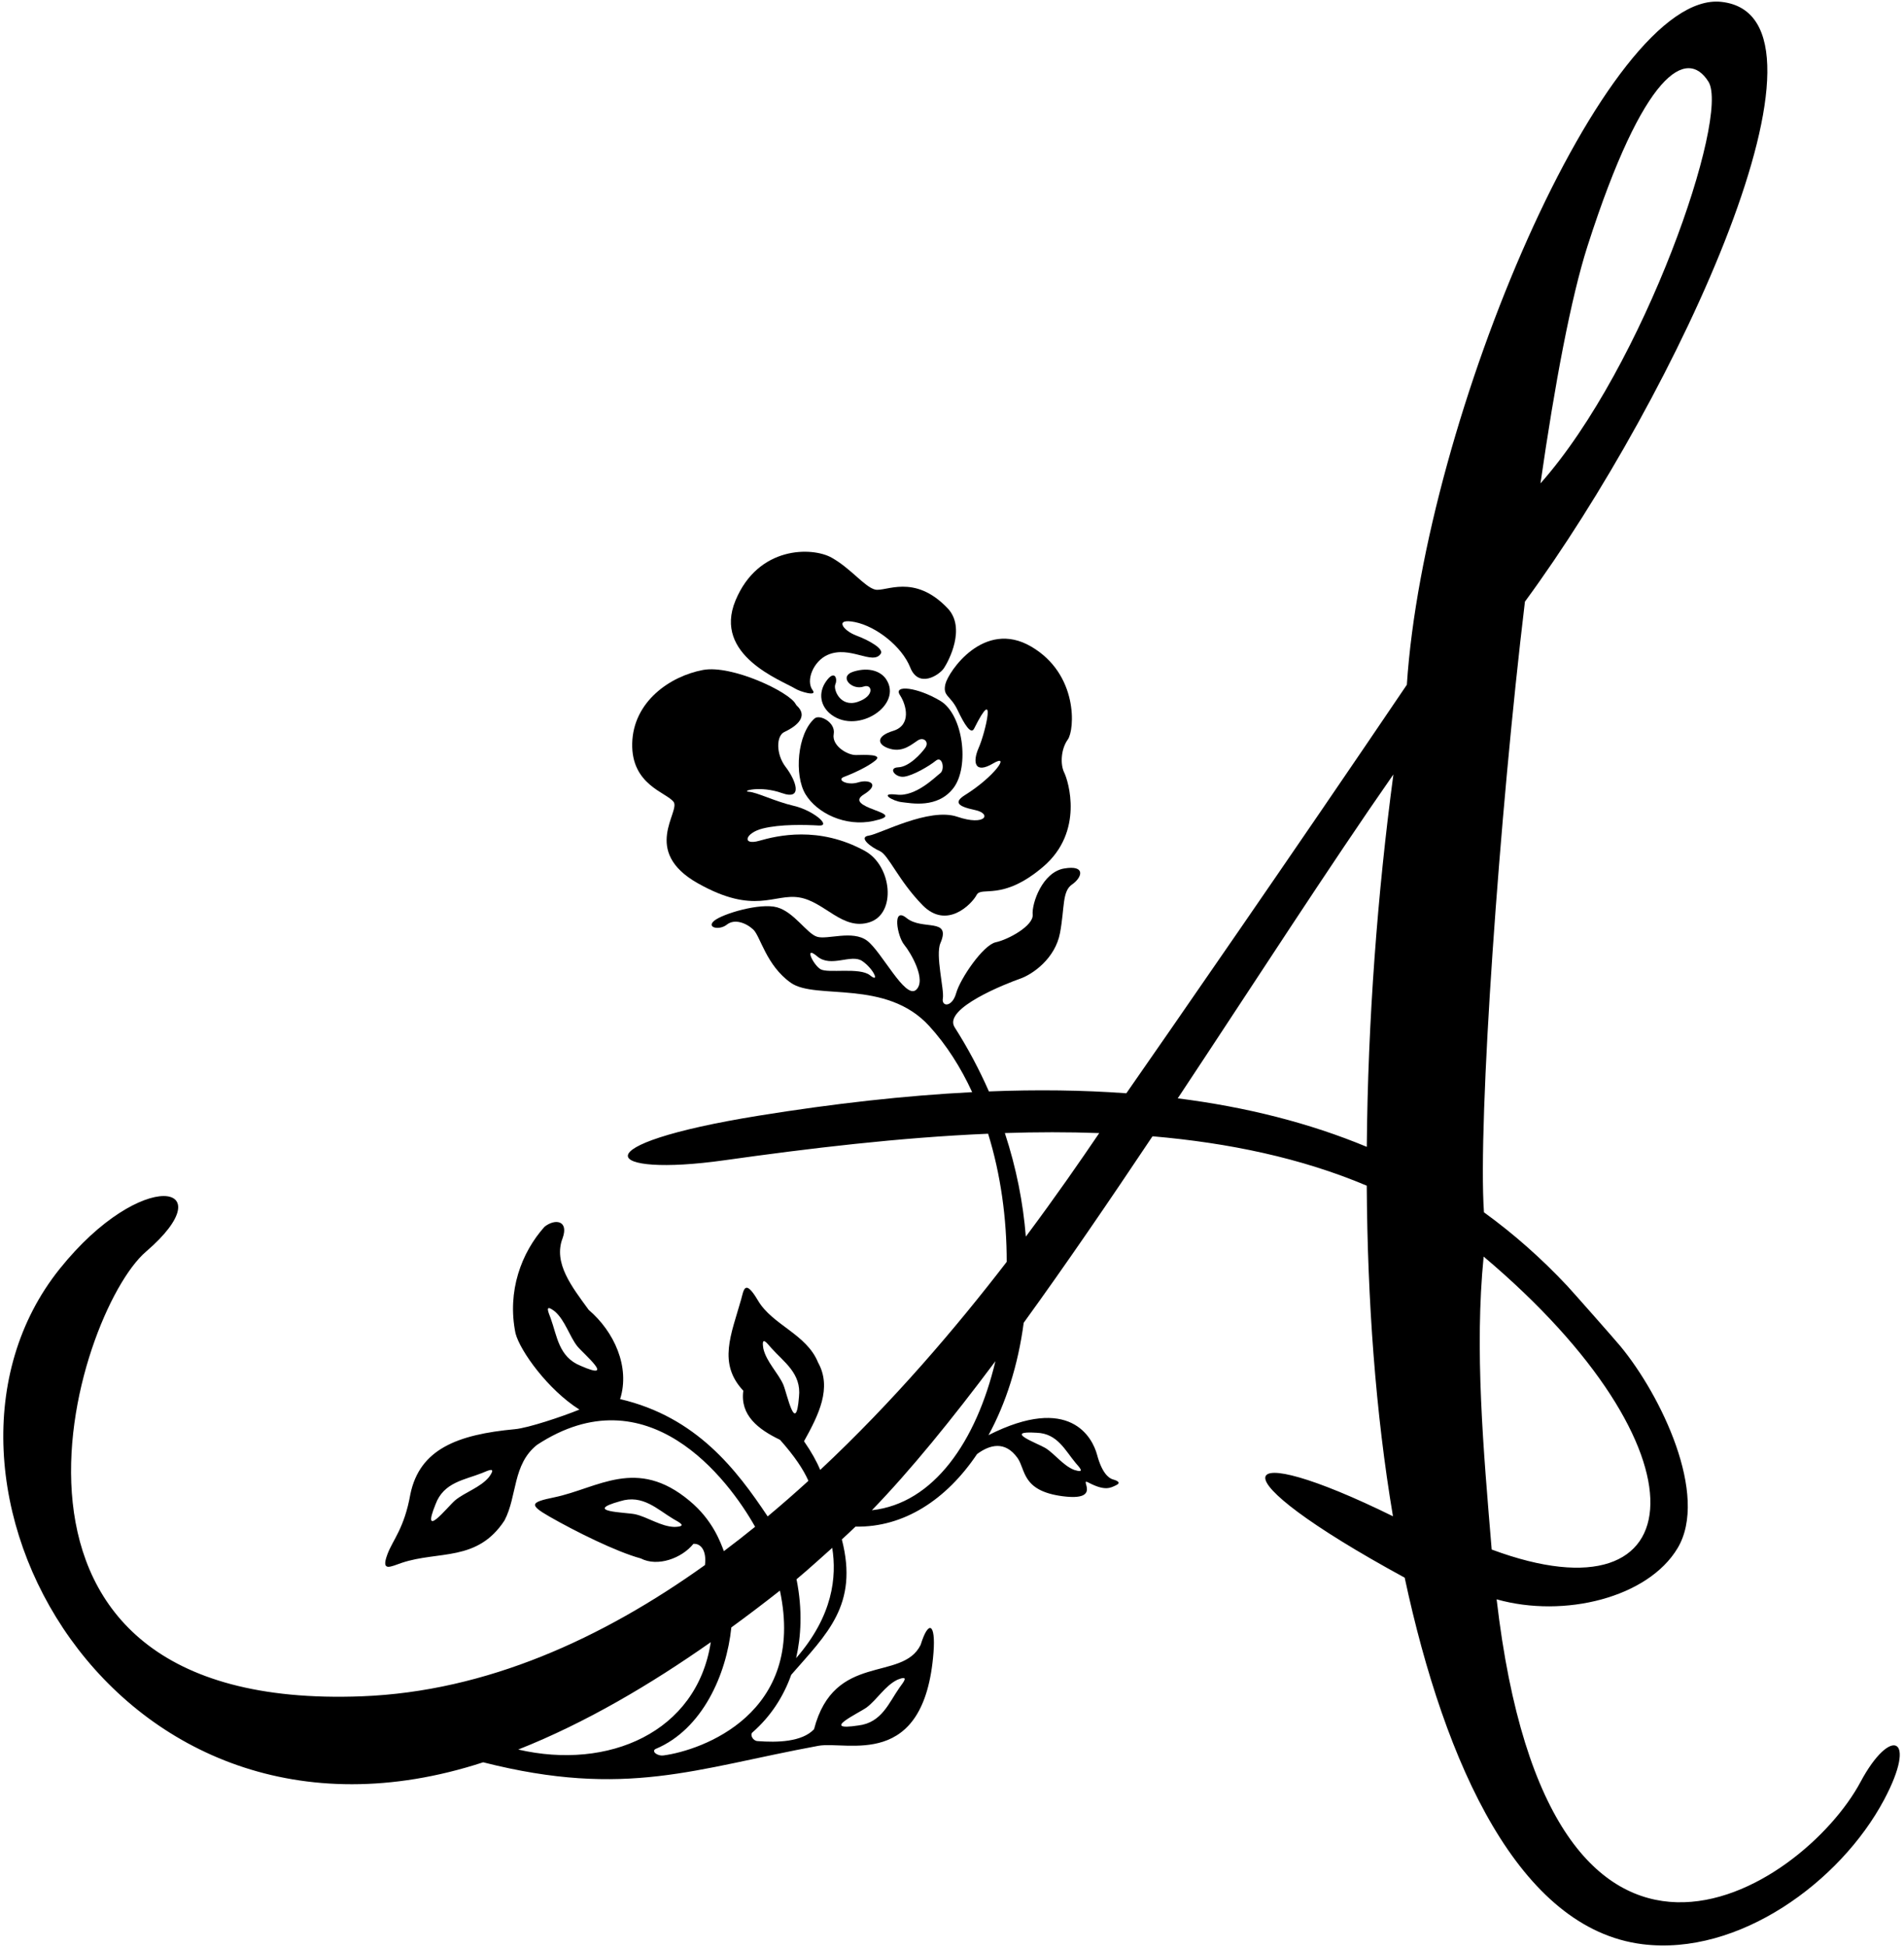 <?xml version="1.0" encoding="UTF-8"?>
<svg xmlns="http://www.w3.org/2000/svg" xmlns:xlink="http://www.w3.org/1999/xlink" width="357pt" height="365pt" viewBox="0 0 357 365" version="1.1">
<g id="surface1">
<path style=" stroke:none;fill-rule:nonzero;fill:rgb(0%,0%,0%);fill-opacity:1;" d="M 154.922 127.688 C 153.32 129.922 153.84 132.473 155.906 134 C 160.922 137.707 169.34 132.125 166.152 127.336 C 165.215 125.922 163.062 124.988 160.082 125.887 C 157.105 126.781 159.711 129.492 161.957 128.703 C 163.562 128.141 164.07 130.488 160.812 131.578 C 157.559 132.668 156.188 129.246 156.633 128.266 C 157.078 127.281 156.527 125.453 154.922 127.688 "/>
<path style=" stroke:none;fill-rule:nonzero;fill:rgb(0%,0%,0%);fill-opacity:1;" d="M 149.137 129.113 C 150.055 129.68 153.309 130.629 152.375 129.395 C 151.02 127.598 152.504 123.953 155.176 122.773 C 159.367 120.922 163.648 124.797 165.141 122.551 C 165.734 121.652 163.086 120.094 160.555 119.145 C 158.027 118.195 156.355 115.812 160.328 116.625 C 164.301 117.438 169.105 121.191 170.672 125.137 C 172.25 129.105 176.133 126.551 176.996 125.246 C 177.863 123.941 181.184 117.711 177.676 114.027 C 171.395 107.438 166.02 111.012 164.074 110.523 C 162.125 110.035 159.551 106.574 155.934 104.543 C 152.316 102.512 142.168 102.285 137.902 112.582 C 133.633 122.875 146.531 127.52 149.137 129.113 "/>
<path style=" stroke:none;fill-rule:nonzero;fill:rgb(0%,0%,0%);fill-opacity:1;" d="M 167.465 137.016 C 164.031 138.062 164.531 139.73 166.953 140.395 C 169.375 141.059 171.012 139.473 172.113 138.785 C 173.211 138.102 174.273 139.094 173.473 140.211 C 172.672 141.324 170.441 143.766 168.434 143.844 C 166.426 143.922 167.852 145.828 169.527 145.605 C 171.211 145.379 174.215 143.621 175.461 142.609 C 176.711 141.598 177.199 144.285 176.289 144.957 C 175.383 145.629 171.719 149.395 168.164 148.969 C 164.609 148.543 167.406 150.203 169.102 150.379 C 170.797 150.555 175.824 151.648 178.809 147.676 C 181.789 143.699 180.621 133.969 176.309 131.387 C 171.996 128.801 167.453 128.332 168.73 130.293 C 170.004 132.234 170.895 135.965 167.465 137.016 "/>
<path style=" stroke:none;fill-rule:nonzero;fill:rgb(0%,0%,0%);fill-opacity:1;" d="M 152.738 134.688 C 149.473 137.547 148.887 145.367 151.035 148.902 C 153.18 152.438 158.508 155.047 163.773 153.902 C 167.328 153.129 166.074 152.629 163.883 151.801 C 161.691 150.977 160.043 150.117 161.973 148.93 C 165.113 146.996 162.984 146.031 160.918 146.672 C 158.852 147.316 156.801 146.188 158.227 145.652 C 159.652 145.113 162.547 143.859 164.105 142.594 C 165.668 141.328 162.074 141.52 160.48 141.543 C 158.887 141.57 155.922 139.797 156.32 137.613 C 156.719 135.426 153.688 133.855 152.738 134.688 "/>
<path style=" stroke:none;fill-rule:nonzero;fill:rgb(0%,0%,0%);fill-opacity:1;" d="M 179.535 133.094 C 180.848 135.859 182.055 137.773 182.645 136.594 C 186.973 127.902 184.758 137.363 183.52 140.156 C 182.281 142.953 182.797 145.141 186.191 143.129 C 189.586 141.121 186.445 145.613 180.949 149.039 C 178.785 150.391 179.555 151.168 182.797 151.848 C 186.039 152.527 184.797 154.922 179.5 153.117 C 174.203 151.309 164.969 156.363 162.91 156.648 C 160.852 156.934 163.297 158.824 164.953 159.543 C 166.605 160.266 168.438 165.047 172.98 169.688 C 177.52 174.328 182.203 169.492 183.117 167.773 C 184.031 166.051 187.883 169.055 195.59 162.488 C 203.301 155.922 200.305 146.367 199.535 144.824 C 198.77 143.281 198.926 140.402 200.215 138.633 C 201.5 136.859 202.242 126.422 193.359 121.219 C 184.477 116.012 177.805 125.953 177.262 128.238 C 176.711 130.555 178.223 130.328 179.535 133.094 "/>
<path style=" stroke:none;fill-rule:nonzero;fill:rgb(0%,0%,0%);fill-opacity:1;" d="M 126.293 150.32 C 127.648 152.117 120.156 159.562 130.844 165.586 C 141.527 171.605 145.094 167.461 149.867 168.242 C 154.645 169.023 157.969 174.527 163.051 172.887 C 168.133 171.242 167.223 162.312 162.195 159.539 C 153.512 154.758 145.676 156.672 142.367 157.617 C 139.059 158.566 139.664 156.156 143 155.32 C 146.336 154.484 151.012 154.613 153.512 154.758 C 156.008 154.902 152.438 151.902 148.867 151.078 C 145.297 150.246 141.934 148.527 140.402 148.426 C 138.871 148.324 142.527 147.219 146.602 148.672 C 150.68 150.121 149.18 146.211 147.316 143.789 C 145.453 141.367 145.547 137.938 147.047 137.234 C 148.551 136.535 151.961 134.605 149.359 132.246 L 149.203 132.02 C 148.07 129.73 137.199 124.586 131.809 125.598 C 125.586 126.77 118.723 131.555 118.539 139.359 C 118.359 147.164 124.938 148.52 126.293 150.32 "/>
<path style=" stroke:none;fill-rule:nonzero;fill:rgb(0%,0%,0%);fill-opacity:1;" d="M 348.852 334.051 C 338.055 354.254 290.539 385.406 280.617 299.82 C 293.281 303.391 309.004 299.512 314.555 290.215 C 320.465 280.305 311.438 261.559 303.805 252.344 C 302.715 251.027 294.684 241.941 293.844 241.047 C 288.988 235.871 283.793 231.289 278.242 227.266 C 277.066 210.32 281.152 152.457 285.926 112.785 C 314.348 74.109 347.348 3.066 322.766 0.352 C 301.297 -2.023 267.047 78.422 263.785 128.367 C 242.754 159.465 218.289 194.77 211.188 204.953 C 203.012 204.355 194.43 204.246 185.418 204.605 C 183.641 200.559 181.512 196.531 178.992 192.574 C 176.727 189.012 188.91 184.297 191.281 183.469 C 193.652 182.645 197.867 179.664 198.754 174.887 C 199.645 170.109 199.125 167.102 201.012 165.805 C 202.902 164.508 203.66 162.117 199.543 162.809 C 195.422 163.5 193.438 169.402 193.625 171.465 C 193.812 173.527 189.086 176.133 186.711 176.641 C 184.336 177.148 180.039 183.469 179.281 186.18 C 178.527 188.891 176.488 188.754 176.785 187.16 C 177.078 185.57 175.359 179.066 176.324 176.816 C 178.414 171.934 172.953 174.512 169.977 172.098 C 167.219 169.859 168.238 175.527 169.531 177.098 C 170.824 178.668 173.785 183.805 171.746 185.578 C 169.703 187.355 165.293 178.363 162.566 176.336 C 159.84 174.309 155.102 176.215 153.188 175.605 C 151.273 174.996 148.91 171.004 145.723 170.098 C 142.531 169.188 135.5 171.309 133.93 172.598 C 132.359 173.891 134.867 174.469 136.281 173.34 C 137.695 172.207 139.824 172.965 141.227 174.246 C 142.57 175.477 143.645 180.977 148.293 184.25 C 152.945 187.52 166.152 183.477 174.238 192.352 C 177.488 195.914 180.152 200.129 182.281 204.742 C 169.77 205.379 156.461 206.863 142.289 209.148 C 108.277 214.641 112.965 220.73 135.816 217.512 C 151.762 215.27 168.59 213.246 185.27 212.535 C 187.633 220.152 188.766 228.43 188.758 236.555 C 179.344 248.785 167.527 262.715 153.789 275.562 C 153.133 273.977 152.156 272.211 150.754 270.188 C 153.504 265.234 156.035 260.188 153.387 255.418 C 151.215 250.07 144.84 248.418 142.125 243.812 C 139.629 239.586 139.449 241.871 138.969 243.574 C 137.098 250.211 134.559 255.574 139.371 260.719 C 138.738 265.316 142.176 267.957 146.254 269.918 C 148.965 272.961 150.633 275.465 151.578 277.605 C 149.09 279.875 146.543 282.102 143.938 284.277 C 138.094 275.523 130.605 265.633 116.27 262.285 C 118.176 256.27 115.168 249.641 110.379 245.555 C 107.254 241.258 103.676 236.773 105.496 232.098 C 106.676 228.766 104.055 228.418 102.098 229.977 C 97.754 234.836 95.051 242.043 96.656 249.949 C 97.523 253.27 102.746 260.535 108.641 264.25 C 105.418 265.566 99.031 267.695 96.57 267.922 C 85.758 268.922 78.699 271.672 76.949 280.086 C 75.801 286.555 73.66 288.633 72.633 291.398 C 71.367 294.797 73.277 293.664 75.352 292.973 C 82.238 290.676 89.488 292.836 94.594 285.035 C 97.004 280.441 96.078 274.52 100.699 270.859 C 121.371 257.305 136.484 277.152 141.582 286.219 C 139.66 287.777 137.711 289.301 135.727 290.789 C 135.105 289.176 133.656 284.973 129.301 281.363 C 119.359 273.043 112.129 278.992 103.945 280.695 C 99.562 281.605 99.047 282.027 102.98 284.285 C 107.777 287.035 115.535 290.906 120.145 292.152 C 123.301 293.789 127.832 292.129 130.02 289.414 C 131.465 289.324 132.508 290.754 132.18 293.395 C 112.984 307.133 91.23 317.102 67.836 318 C -9.441 320.973 14.062 246.059 27.371 234.645 C 42.344 221.801 26.625 218.605 11.184 237.879 C -20.023 276.828 21.281 352.977 90.594 330.371 C 117.414 337.168 130.441 331.516 153.449 327.281 C 158.789 326.297 173.34 332.016 175.035 309.746 C 175.445 304.363 174.102 303.566 172.617 308.367 C 169.148 315.367 156.41 309.641 152.629 324.18 C 150.375 326.559 145.746 326.691 142 326.391 C 141.137 326.32 140.594 325.199 141.07 324.781 C 144.52 321.777 146.91 318.031 148.355 313.969 C 154.992 306.336 161.031 300.895 157.844 288.59 C 158.688 287.828 159.543 287.02 160.406 286.188 C 169.445 286.367 177.434 281.164 183.199 272.586 C 185.574 270.832 188.441 270.043 190.785 273.32 C 192.34 275.496 191.535 279.477 199.211 280.488 C 206.883 281.496 202.156 276.914 204.07 277.922 C 207.223 279.582 208.215 278.914 209.223 278.453 C 210.277 277.969 209.52 277.574 208.691 277.348 C 207.816 277.109 206.582 276.012 205.707 272.742 C 204.832 269.477 200.613 261.324 185.344 269.039 C 188.598 263.09 190.895 255.895 191.945 247.973 C 199.867 237.043 208.008 225.117 216.094 213.016 C 230.367 214.242 243.992 217.086 256.266 222.277 C 256.395 243.77 257.914 264.891 261.18 284.25 C 230.938 269.375 226.855 275.871 263.379 295.762 C 270.945 331.074 284.934 361.578 307.938 364.469 C 325.961 366.734 345.035 352.82 353.25 337.426 C 359.676 325.375 354.434 323.605 348.852 334.051 Z M 297.676 46.074 C 308.199 13.301 316.289 8.848 320.336 15.32 C 324.383 21.797 308.328 68.648 288.84 90.621 C 291.527 71.965 294.551 55.82 297.676 46.074 Z M 163.133 182.84 C 161.203 181.277 155.281 182.52 153.863 181.703 C 152.48 180.902 150.664 177.102 153.234 179.289 C 155.809 181.48 159.582 178.758 161.664 180.16 C 163.75 181.562 165.059 184.402 163.133 182.84 Z M 149.809 261.867 C 149.227 269.254 147.594 261.328 146.879 259.598 C 145.906 257.379 143.703 255.312 143.129 252.82 C 142.703 250.25 143.832 251.824 144.629 252.719 C 146.953 255.328 150.305 257.465 149.809 261.867 Z M 91.684 276.902 C 90.051 278.879 87.156 279.738 85.301 281.289 C 83.887 282.52 78.883 288.879 81.66 282.012 C 83.188 277.848 87.141 277.438 90.387 276.141 C 91.5 275.699 93.211 274.793 91.684 276.902 Z M 108.859 256.039 C 104.746 254.387 104.449 250.426 103.254 247.145 C 102.844 246.016 101.992 244.277 104.055 245.867 C 105.977 247.559 106.754 250.477 108.246 252.379 C 109.434 253.832 115.641 259.023 108.859 256.039 Z M 126.445 286.25 C 123.887 286.164 121.438 284.395 119.074 283.867 C 117.238 283.496 109.148 283.41 116.285 281.426 C 120.516 280.098 123.254 282.973 126.258 284.758 C 127.289 285.367 129.051 286.172 126.445 286.25 Z M 162.48 320.098 C 164.422 318.652 165.934 316.039 168.23 314.91 C 170.641 313.918 169.359 315.371 168.672 316.352 C 166.656 319.207 165.336 322.953 160.934 323.469 C 153.609 324.578 160.957 321.191 162.48 320.098 Z M 97.168 327.98 C 109.84 322.973 122.09 315.703 133.27 307.852 C 130.664 324.805 114.012 331.883 97.168 327.98 Z M 124.434 329.082 C 123.172 329.25 122.047 328.242 122.984 327.844 C 131.691 324.172 136.223 313.93 137.125 305.09 C 140.262 302.805 143.305 300.488 146.234 298.184 C 151.176 321.316 131.469 328.133 124.434 329.082 Z M 149.27 310.848 C 150.191 306.859 150.508 301.812 149.348 296.059 C 151.133 294.613 155.82 290.359 156.043 290.172 C 156.902 295.559 156.215 302.863 149.27 310.848 Z M 194.379 268.594 C 198.277 268.723 199.715 271.91 201.691 274.266 C 202.371 275.074 203.598 276.254 201.414 275.559 C 199.312 274.742 197.797 272.559 195.984 271.438 C 194.566 270.594 187.875 268.168 194.379 268.594 Z M 163.48 283.117 C 170.664 275.703 178.496 266.074 186.641 255.176 C 183.062 270.215 175.059 281.855 163.48 283.117 Z M 192.344 231.824 C 191.84 225.504 190.566 218.969 188.41 212.41 C 194.355 212.215 200.266 212.203 206.105 212.418 C 202.641 217.523 198.004 224.242 192.344 231.824 Z M 256.273 214.996 C 245.516 210.52 233.719 207.535 220.828 205.902 C 235.227 184.18 249.254 162.391 261.262 145.18 C 258.285 167.438 256.469 191.336 256.273 214.996 Z M 278.184 235.57 C 321.109 271.754 318.121 304.762 279.691 290.484 C 278.121 271.652 276.461 252.949 278.184 235.57 "/>
</g>
</svg>

